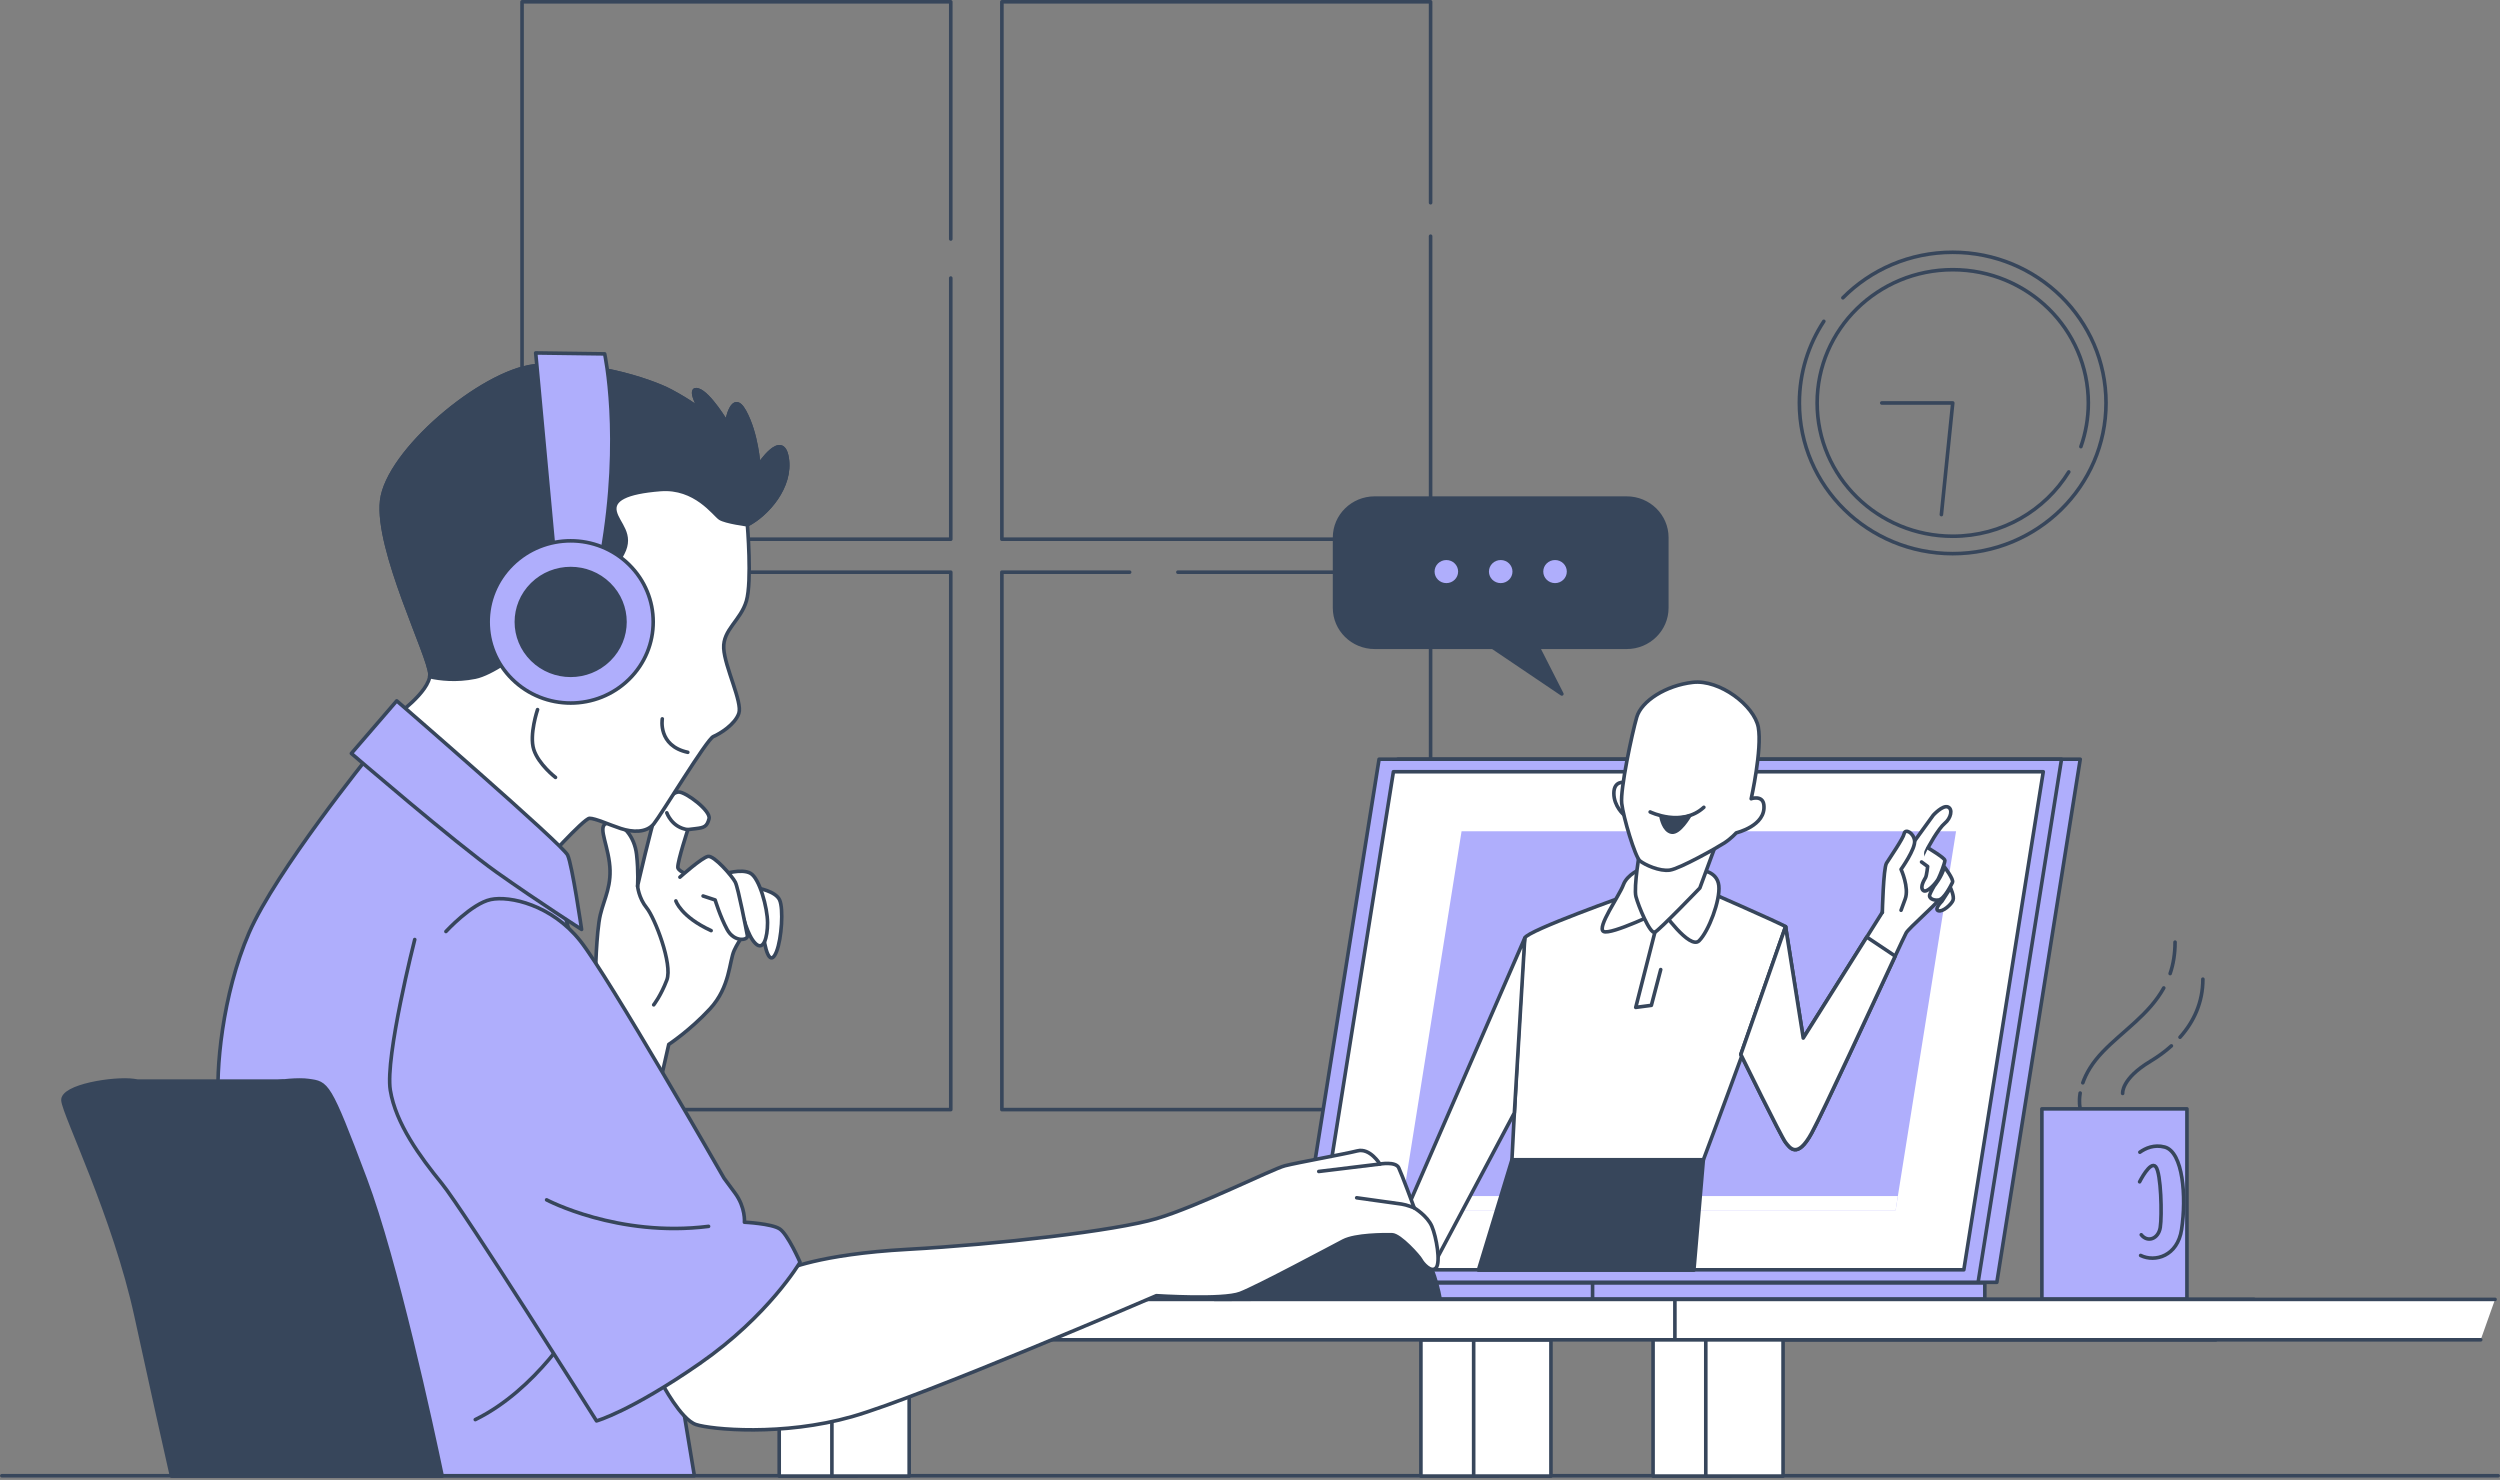 <svg width="424" height="251" viewBox="0 0 424 251" fill="none" xmlns="http://www.w3.org/2000/svg">
<rect x="0" y="0" width="424" height="251" fill="#808080" stroke="none"/>
<g clip-path="url(#clip0_2142_14928)">
<path d="M312.557 50.507C317.281 45.742 323.878 42.787 331.178 42.787C345.536 42.787 357.181 54.232 357.181 68.343C357.181 82.455 345.536 93.899 331.178 93.899C316.82 93.899 305.176 82.455 305.176 68.343C305.176 63.242 306.694 58.489 309.321 54.495" stroke="#37465B" stroke-width="0.612" stroke-linecap="round" stroke-linejoin="round"/>
<path d="M350.865 80.039C346.832 86.578 339.532 90.945 331.186 90.945C318.483 90.945 308.189 80.828 308.189 68.343C308.189 55.859 318.483 45.742 331.186 45.742C343.888 45.742 354.182 55.859 354.182 68.343C354.182 70.937 353.734 73.433 352.919 75.751" stroke="#37465B" stroke-width="0.612" stroke-linecap="round" stroke-linejoin="round"/>
<path d="M319.15 68.343H331.187L329.258 87.275" stroke="#37465B" stroke-width="0.612" stroke-linecap="round" stroke-linejoin="round"/>
<path d="M161.25 47.161V91.453H88.539V0.306H161.25V40.536" stroke="#37465B" stroke-width="0.612" stroke-linecap="round" stroke-linejoin="round"/>
<path d="M242.629 40.059V91.453H169.918V0.306H242.629V34.383" stroke="#37465B" stroke-width="0.612" stroke-linecap="round" stroke-linejoin="round"/>
<path d="M161.25 97.044H88.539V188.19H161.25V97.044Z" stroke="#37465B" stroke-width="0.612" stroke-linecap="round" stroke-linejoin="round"/>
<path d="M199.773 97.044H242.629V188.19H169.918V97.044H191.583" stroke="#37465B" stroke-width="0.612" stroke-linecap="round" stroke-linejoin="round"/>
<path d="M423.688 250.282H0.311" stroke="#37465B" stroke-width="0.612" stroke-linecap="round" stroke-linejoin="round"/>
<path d="M145.261 227.24H132.154V250.337H145.261V227.24Z" fill="white" stroke="#37465B" stroke-width="0.612" stroke-linecap="round" stroke-linejoin="round"/>
<path d="M154.197 227.24H141.09V250.337H154.197V227.24Z" fill="white" stroke="#37465B" stroke-width="0.612" stroke-linecap="round" stroke-linejoin="round"/>
<path d="M254.093 227.24H240.986V250.337H254.093V227.24Z" fill="white" stroke="#37465B" stroke-width="0.612" stroke-linecap="round" stroke-linejoin="round"/>
<path d="M263.039 227.24H249.932V250.337H263.039V227.24Z" fill="white" stroke="#37465B" stroke-width="0.612" stroke-linecap="round" stroke-linejoin="round"/>
<path d="M375.819 227.228H116.883V220.377H382.285" fill="white"/>
<path d="M375.819 227.228H116.883V220.377H382.285" stroke="#37465B" stroke-width="0.612" stroke-linecap="round" stroke-linejoin="round"/>
<path d="M423.16 220.377H284.061V227.228H420.726" fill="white"/>
<path d="M423.16 220.377H284.061V227.228H420.726" stroke="#37465B" stroke-width="0.612" stroke-linecap="round" stroke-linejoin="round"/>
<path d="M293.468 227.24H280.361V250.337H293.468V227.24Z" fill="white" stroke="#37465B" stroke-width="0.612" stroke-linecap="round" stroke-linejoin="round"/>
<path d="M302.408 227.24H289.301V250.337H302.408V227.24Z" fill="white" stroke="#37465B" stroke-width="0.612" stroke-linecap="round" stroke-linejoin="round"/>
<path d="M370.905 188.062H346.303V220.298H370.905V188.062Z" fill="#AFAEFC" stroke="#37465B" stroke-width="0.612" stroke-linecap="round" stroke-linejoin="round"/>
<path d="M362.92 195.414C363.86 194.748 365.341 194.062 367.133 194.54C370.245 195.371 370.843 202.969 369.996 208.529C369.312 213.025 365.521 214.132 363.051 212.927" fill="#AFAEFC"/>
<path d="M362.92 195.414C363.86 194.748 365.341 194.062 367.133 194.54C370.245 195.371 370.843 202.969 369.996 208.529C369.312 213.025 365.521 214.132 363.051 212.927" stroke="#37465B" stroke-width="0.612" stroke-linecap="round" stroke-linejoin="round"/>
<path d="M362.877 200.436C362.877 200.436 364.688 196.803 365.609 197.867C366.536 198.925 366.686 206.198 366.381 208.168C366.07 210.138 364.234 210.78 363.157 209.416" fill="#AFAEFC"/>
<path d="M362.877 200.436C362.877 200.436 364.688 196.803 365.609 197.867C366.536 198.925 366.686 206.198 366.381 208.168C366.07 210.138 364.234 210.78 363.157 209.416" stroke="#37465B" stroke-width="0.612" stroke-linecap="round" stroke-linejoin="round"/>
<path d="M368.055 165.118C368.584 163.558 368.889 161.808 368.889 159.79" stroke="#37465B" stroke-width="0.612" stroke-linecap="round" stroke-linejoin="round"/>
<path d="M353.244 183.645C353.779 182.116 354.794 180.287 356.673 178.342C360.072 174.819 364.49 172.054 366.974 167.558" stroke="#37465B" stroke-width="0.612" stroke-linecap="round" stroke-linejoin="round"/>
<path d="M352.782 187.897C352.782 187.897 352.539 186.936 352.794 185.383" stroke="#37465B" stroke-width="0.612" stroke-linecap="round" stroke-linejoin="round"/>
<path d="M369.73 175.914C372.089 173.271 373.608 169.987 373.608 166.066" stroke="#37465B" stroke-width="0.612" stroke-linecap="round" stroke-linejoin="round"/>
<path d="M360.001 185.444C360.001 185.444 359.721 182.985 364.718 179.988C365.988 179.223 367.189 178.354 368.266 177.382" stroke="#37465B" stroke-width="0.612" stroke-linecap="round" stroke-linejoin="round"/>
<path d="M275.888 84.486H233.144C229.39 84.486 226.348 87.476 226.348 91.165V103.093C226.348 106.782 229.39 109.773 233.144 109.773H275.888C279.642 109.773 282.684 106.782 282.684 103.093V91.165C282.684 87.476 279.642 84.486 275.888 84.486Z" fill="#37465B" stroke="#37465B" stroke-width="0.612" stroke-linecap="round" stroke-linejoin="round"/>
<path d="M252.596 109.393L264.887 117.694L260.276 108.635" fill="#37465B"/>
<path d="M252.596 109.393L264.887 117.694L260.276 108.635" stroke="#37465B" stroke-width="0.612" stroke-linecap="round" stroke-linejoin="round"/>
<path d="M245.301 99.203C246.573 99.203 247.604 98.189 247.604 96.94C247.604 95.69 246.573 94.676 245.301 94.676C244.029 94.676 242.998 95.69 242.998 96.94C242.998 98.189 244.029 99.203 245.301 99.203Z" fill="#AFAEFC" stroke="#37465B" stroke-width="0.612" stroke-linecap="round" stroke-linejoin="round"/>
<path d="M254.52 99.203C255.791 99.203 256.822 98.189 256.822 96.94C256.822 95.69 255.791 94.676 254.52 94.676C253.248 94.676 252.217 95.69 252.217 96.94C252.217 98.189 253.248 99.203 254.52 99.203Z" fill="#AFAEFC" stroke="#37465B" stroke-width="0.612" stroke-linecap="round" stroke-linejoin="round"/>
<path d="M263.734 99.203C265.006 99.203 266.037 98.189 266.037 96.94C266.037 95.69 265.006 94.676 263.734 94.676C262.463 94.676 261.432 95.69 261.432 96.94C261.432 98.189 262.463 99.203 263.734 99.203Z" fill="#AFAEFC" stroke="#37465B" stroke-width="0.612" stroke-linecap="round" stroke-linejoin="round"/>
<path d="M237.069 128.765H352.81L338.664 217.478H222.916L237.069 128.765Z" fill="#AFAEFC" stroke="#37465B" stroke-width="0.612" stroke-linecap="round" stroke-linejoin="round"/>
<path d="M233.891 128.765H349.633L335.486 217.478H219.738L233.891 128.765Z" fill="#AFAEFC" stroke="#37465B" stroke-width="0.612" stroke-linecap="round" stroke-linejoin="round"/>
<path d="M236.322 130.888H346.537L333.063 215.361H222.848L236.322 130.888Z" fill="white" stroke="#37465B" stroke-width="0.612" stroke-linecap="round" stroke-linejoin="round"/>
<path d="M247.881 140.987H331.745L321.495 205.262H237.631L247.881 140.987Z" fill="#AFAEFC"/>
<path d="M238.01 202.858L237.631 205.262H321.495L321.874 202.858H238.01Z" fill="white"/>
<path d="M336.626 217.588H199.395V220.304H336.626V217.588Z" fill="#AFAEFC" stroke="#37465B" stroke-width="0.612" stroke-linecap="round" stroke-linejoin="round"/>
<path d="M270.1 217.588H160.408V220.304H270.1V217.588Z" fill="#AFAEFC" stroke="#37465B" stroke-width="0.612" stroke-linecap="round" stroke-linejoin="round"/>
<path d="M276.348 151.704C276.348 151.704 258.953 157.851 258.61 159.08C258.268 160.31 256.426 196.699 256.426 196.699H288.895C288.895 196.699 303.539 157.68 302.836 157.16C302.132 156.64 288.31 150.609 288.31 150.609L276.354 151.704H276.348Z" fill="white" stroke="#37465B" stroke-width="0.612" stroke-linecap="round" stroke-linejoin="round"/>
<path d="M278.393 147.318C278.393 147.318 275.984 148.241 275.312 150.083C274.64 151.924 270.756 157.319 271.964 157.979C273.171 158.64 281.872 154.426 281.872 154.426C281.872 154.426 286.558 161.136 288.164 159.558C289.769 157.979 291.78 152.713 291.512 150.211C291.244 147.709 288.431 147.581 288.431 147.581L278.386 147.318H278.393Z" fill="white" stroke="#37465B" stroke-width="0.612" stroke-linecap="round" stroke-linejoin="round"/>
<path d="M278.124 144.155C278.124 144.155 277.054 150.474 277.452 152.052C277.857 153.63 279.861 158.499 280.664 158.108C281.466 157.71 288.294 150.609 288.294 150.609L291.107 142.975L278.118 144.161L278.124 144.155Z" fill="white" stroke="#37465B" stroke-width="0.612" stroke-linecap="round" stroke-linejoin="round"/>
<path d="M275.582 132.705C275.582 132.705 273.709 132.307 273.709 134.546C273.709 136.784 275.452 138.228 275.452 138.228L275.315 134.809L275.582 132.705Z" fill="white" stroke="#37465B" stroke-width="0.612" stroke-linecap="round" stroke-linejoin="round"/>
<path d="M297.003 135.47C297.003 135.47 298.877 127.047 298.211 123.358C297.539 119.676 291.651 115.198 287.095 115.724C282.539 116.25 278.388 118.881 277.585 121.646C276.783 124.41 274.772 133.885 275.04 136.252C275.308 138.62 277.318 145.336 278.121 145.99C278.924 146.651 281.469 147.832 283.212 147.569C284.954 147.306 291.246 143.752 292.454 142.963C293.661 142.174 294.464 141.25 294.464 141.25C294.464 141.25 299.555 140.063 299.15 136.509C298.958 134.803 297.01 135.457 297.01 135.457L297.003 135.47Z" fill="white" stroke="#37465B" stroke-width="0.612" stroke-linecap="round" stroke-linejoin="round"/>
<path d="M279.867 137.708C279.867 137.708 285.226 140.338 288.972 136.919" stroke="#37465B" stroke-width="0.612" stroke-linecap="round" stroke-linejoin="round"/>
<path d="M281.738 138.632C281.738 138.632 282.143 140.871 283.481 141.134C284.819 141.397 286.562 138.369 286.562 138.369C286.562 138.369 285.087 139.03 281.738 138.632Z" fill="#37465B" stroke="#37465B" stroke-width="0.612" stroke-linecap="round" stroke-linejoin="round"/>
<path d="M280.669 158.108L277.42 170.855L280.071 170.507L281.658 164.439" stroke="#37465B" stroke-width="0.612" stroke-linecap="round" stroke-linejoin="round"/>
<path d="M258.607 159.081L234.123 215.423H242.662L256.833 188.753L258.607 159.081Z" fill="white" stroke="#37465B" stroke-width="0.612" stroke-linecap="round" stroke-linejoin="round"/>
<path d="M302.831 157.154L305.831 176.055L319.243 154.725C319.243 154.725 320.301 148.657 320.83 147.96C321.359 147.269 327.887 138.247 327.887 138.247C327.887 138.247 329.474 136.509 330.358 136.858C331.242 137.207 330.887 138.766 329.829 139.635C328.771 140.504 327.004 143.623 326.655 144.492C326.3 145.36 329.126 151.948 328.771 152.646C328.416 153.337 323.829 157.325 323.3 158.193C322.771 159.062 309.714 187.677 307.243 192.185C304.773 196.693 303.54 194.613 302.831 193.744C302.128 192.876 295.244 178.832 295.244 178.832L302.831 157.154Z" fill="white" stroke="#37465B" stroke-width="0.612" stroke-linecap="round" stroke-linejoin="round"/>
<path d="M319.244 154.725C319.244 154.725 319.418 147.269 319.947 146.4C320.476 145.532 322.773 142.241 322.947 141.372C323.121 140.504 324.534 141.201 324.715 142.583C324.889 143.972 322.418 147.44 322.418 147.44C322.418 147.44 323.831 150.56 323.121 152.468L322.418 154.377" fill="white"/>
<path d="M319.244 154.725C319.244 154.725 319.418 147.269 319.947 146.4C320.476 145.532 322.773 142.241 322.947 141.372C323.121 140.504 324.534 141.201 324.715 142.583C324.889 143.972 322.418 147.44 322.418 147.44C322.418 147.44 323.831 150.56 323.121 152.468L322.418 154.377" stroke="#37465B" stroke-width="0.612" stroke-linecap="round" stroke-linejoin="round"/>
<path d="M327.017 143.825C327.017 143.825 329.855 145.513 329.855 145.935C329.855 146.357 329.083 148.382 328.734 149.061C328.392 149.734 326.755 151.593 326.158 151.006C325.56 150.419 326.413 149.147 326.587 148.81C326.762 148.474 326.93 146.951 326.93 146.951L325.896 146.192" fill="white"/>
<path d="M327.017 143.825C327.017 143.825 329.855 145.513 329.855 145.935C329.855 146.357 329.083 148.382 328.734 149.061C328.392 149.734 326.755 151.593 326.158 151.006C325.56 150.419 326.413 149.147 326.587 148.81C326.762 148.474 326.93 146.951 326.93 146.951L325.896 146.192" stroke="#37465B" stroke-width="0.612" stroke-linecap="round" stroke-linejoin="round"/>
<path d="M329.767 147.03C329.767 147.03 331.398 149.14 331.143 149.648C330.887 150.156 329.742 152.511 328.765 152.645C327.788 152.774 327.103 152.266 327.271 151.765C327.44 151.263 328.043 150.241 328.043 150.241C328.043 150.241 329.332 148.718 329.761 147.03H329.767Z" fill="white" stroke="#37465B" stroke-width="0.612" stroke-linecap="round" stroke-linejoin="round"/>
<path d="M330.801 150.578C330.801 150.578 331.486 152.016 331.23 152.688C330.975 153.361 329.513 154.713 328.741 154.462C327.969 154.211 329.345 152.86 329.345 152.86L330.807 150.578H330.801Z" fill="white" stroke="#37465B" stroke-width="0.612" stroke-linecap="round" stroke-linejoin="round"/>
<path d="M316.598 158.928L305.831 176.055L302.831 157.154L295.244 178.832C295.244 178.832 302.128 192.876 302.831 193.745C303.534 194.613 304.773 196.693 307.243 192.185C309.179 188.655 317.6 170.348 321.421 162.151L316.604 158.928H316.598Z" fill="white" stroke="#37465B" stroke-width="0.612" stroke-linecap="round" stroke-linejoin="round"/>
<path d="M287.286 215.416L288.892 196.693H256.429L250.734 215.416H287.286Z" fill="#37465B" stroke="#37465B" stroke-width="0.612" stroke-linecap="round" stroke-linejoin="round"/>
<path d="M244.222 220.236C244.222 220.236 243.244 213.63 239.74 210.327C236.243 207.024 228.264 207.44 219.999 211.428C211.74 215.416 206.002 220.371 206.002 220.371L244.222 220.236Z" fill="#37465B" stroke="#37465B" stroke-width="0.612" stroke-linecap="round" stroke-linejoin="round"/>
<path d="M100.961 165.723C100.961 165.723 101.129 158.004 101.814 155.147C102.499 152.291 103.862 150.113 103.351 146.247C102.841 142.381 101.129 139.702 103.351 139.531C105.573 139.366 107.621 141.88 107.963 144.902C108.305 147.923 108.131 150.272 108.131 150.272C108.131 150.272 110.521 139.861 111.205 138.185C111.89 136.509 113.938 134.326 115.133 134.326C116.328 134.326 120.597 137.512 120.255 138.858C119.912 140.204 119.402 140.369 118.033 140.534L116.664 140.699C116.664 140.699 114.958 145.905 114.958 147.079C114.958 148.254 119.912 149.092 122.645 151.612C125.377 154.132 127.256 156.982 126.914 157.49C126.572 157.992 125.377 159.337 124.524 161.185C123.671 163.032 123.84 167.393 120.423 171.088C117.006 174.782 113.421 177.131 113.421 177.131L111.031 187.707L100.955 165.717L100.961 165.723Z" fill="white" stroke="#37465B" stroke-width="0.612" stroke-linecap="round" stroke-linejoin="round"/>
<path d="M128.461 150.615C128.461 150.615 131.535 151.116 132.22 152.627C132.905 154.138 132.562 159.172 131.71 161.356C130.857 163.54 130.004 162.365 129.488 158.836C128.977 155.312 128.461 150.609 128.461 150.609V150.615Z" fill="white" stroke="#37465B" stroke-width="0.612" stroke-linecap="round" stroke-linejoin="round"/>
<path d="M122.658 148.266C122.658 148.266 125.733 147.257 127.27 148.101C128.807 148.939 130.176 153.979 130.176 156.493C130.176 159.007 129.492 161.362 128.129 160.016C126.76 158.671 126.081 155.484 125.222 153.135C124.37 150.786 122.658 148.266 122.658 148.266Z" fill="white" stroke="#37465B" stroke-width="0.612" stroke-linecap="round" stroke-linejoin="round"/>
<path d="M115.314 148.768C115.314 148.768 119.074 145.409 120.094 145.244C121.121 145.079 124.196 148.602 124.706 149.612C125.216 150.621 126.586 157.839 126.754 158.677C126.922 159.515 124.532 159.851 123.337 157.667C122.142 155.484 121.289 152.633 121.289 152.633L119.242 151.96" fill="white"/>
<path d="M115.314 148.768C115.314 148.768 119.074 145.409 120.094 145.244C121.121 145.079 124.196 148.602 124.706 149.612C125.216 150.621 126.586 157.839 126.754 158.677C126.922 159.515 124.532 159.851 123.337 157.667C122.142 155.484 121.289 152.633 121.289 152.633L119.242 151.96" stroke="#37465B" stroke-width="0.612" stroke-linecap="round" stroke-linejoin="round"/>
<path d="M114.627 152.798C114.627 152.798 115.48 155.484 120.608 157.833" stroke="#37465B" stroke-width="0.612" stroke-linecap="round" stroke-linejoin="round"/>
<path d="M108.137 150.278C108.137 150.278 108.305 152.291 109.674 153.973C111.043 155.655 114.118 163.539 113.091 166.225C112.064 168.91 110.869 170.421 110.869 170.421" stroke="#37465B" stroke-width="0.612" stroke-linecap="round" stroke-linejoin="round"/>
<path d="M113.092 137.855C113.092 137.855 113.944 140.375 116.677 140.711" stroke="#37465B" stroke-width="0.612" stroke-linecap="round" stroke-linejoin="round"/>
<path d="M62.748 127.976C62.748 127.976 46.771 147.746 42.234 158.212C37.697 168.678 36.515 181.664 37.106 187.481C37.697 193.298 51.501 250.282 51.501 250.282H117.765L112.244 216.945L95.478 153.948L62.741 127.976H62.748Z" fill="#AFAEFC" stroke="#37465B" stroke-width="0.612" stroke-linecap="round" stroke-linejoin="round"/>
<path d="M97.612 224.378C97.612 224.378 91.071 235.627 80.609 240.765" stroke="#37465B" stroke-width="0.612" stroke-linecap="round" stroke-linejoin="round"/>
<path d="M126.752 89C126.752 89 127.555 98.609 126.59 101.919C125.625 105.228 122.582 106.8 122.744 109.95C122.906 113.1 125.949 119.089 125.308 120.979C124.667 122.869 122.103 124.447 120.983 124.918C119.862 125.389 112.17 138.149 110.888 139.727C109.606 141.305 107.203 141.146 105.28 140.516C103.357 139.886 100.955 138.785 99.99 138.785C99.025 138.785 91.819 146.816 91.819 146.816L66.818 121.615C66.818 121.615 72.911 117.364 72.911 114.366C72.911 111.369 63.775 93.257 64.739 84.908C65.704 76.558 81.568 63.169 90.543 62.068C99.517 60.967 110.259 64.429 113.782 66.319C117.311 68.209 118.748 69.469 118.748 69.469C118.748 69.469 116.502 65.53 118.431 66.16C120.354 66.79 123.242 71.671 123.242 71.671C123.242 71.671 124.206 66.001 126.285 69.781C128.37 73.561 128.688 78.919 128.688 78.919C128.688 78.919 132.696 72.778 133.498 77.659C134.301 82.541 130.131 87.269 126.764 89H126.752Z" fill="white" stroke="#37465B" stroke-width="0.612" stroke-linecap="round" stroke-linejoin="round"/>
<path d="M128.673 78.919C128.673 78.919 128.35 73.561 126.271 69.781C124.186 66.001 123.228 71.671 123.228 71.671C123.228 71.671 120.34 66.79 118.417 66.16C116.494 65.53 118.741 69.469 118.741 69.469C118.741 69.469 117.297 68.209 113.774 66.319C110.245 64.429 99.509 60.96 90.535 62.068C81.56 63.169 65.69 76.558 64.731 84.908C63.767 93.257 72.903 111.369 72.903 114.366C72.903 114.495 72.891 114.629 72.866 114.764C74.596 115.149 77.366 115.492 80.596 114.843C86.048 113.742 98.389 102.243 100.953 99.876C103.517 97.514 103.841 97.196 105.602 93.887C107.364 90.578 104.799 88.847 104.32 86.798C103.841 84.749 106.082 83.489 112.013 83.018C117.944 82.547 121.149 87.269 122.108 87.899C123.072 88.529 126.757 89 126.757 89C130.124 87.269 134.287 82.54 133.491 77.659C132.688 72.778 128.68 78.919 128.68 78.919H128.673Z" fill="#37465B" stroke="#37465B" stroke-width="0.612" stroke-linecap="round" stroke-linejoin="round"/>
<path d="M93.895 92.78L90.852 59.859L102.552 60.018C102.552 60.018 105.595 74.038 102.073 93.887L93.901 92.786L93.895 92.78Z" fill="#AFAEFC" stroke="#37465B" stroke-width="0.612" stroke-linecap="round" stroke-linejoin="round"/>
<path d="M106.684 115.209C112.151 109.836 112.151 101.126 106.684 95.754C101.218 90.381 92.356 90.381 86.89 95.754C81.423 101.126 81.423 109.836 86.89 115.209C92.356 120.581 101.218 120.581 106.684 115.209Z" fill="#AFAEFC" stroke="#37465B" stroke-width="0.612" stroke-linecap="round" stroke-linejoin="round"/>
<path d="M103.294 111.878C106.889 108.345 106.889 102.617 103.294 99.084C99.699 95.551 93.871 95.551 90.276 99.084C86.682 102.617 86.682 108.345 90.276 111.878C93.871 115.411 99.699 115.411 103.294 111.878Z" fill="#37465B" stroke="#37465B" stroke-width="0.612" stroke-linecap="round" stroke-linejoin="round"/>
<path d="M112.325 121.921C112.325 121.921 111.522 126.49 116.65 127.591" stroke="#37465B" stroke-width="0.612" stroke-linecap="round" stroke-linejoin="round"/>
<path d="M91.169 120.349C91.169 120.349 89.725 124.6 90.528 127.12C91.331 129.64 94.213 131.848 94.213 131.848" stroke="#37465B" stroke-width="0.612" stroke-linecap="round" stroke-linejoin="round"/>
<path d="M67.284 118.862C67.284 118.862 95.484 143.287 96.274 145.03C97.064 146.773 98.639 157.631 98.639 157.631C98.639 157.631 91.345 152.976 84.244 147.942C77.142 142.901 59.592 127.781 59.592 127.781L67.284 118.862Z" fill="#AFAEFC" stroke="#37465B" stroke-width="0.612" stroke-linecap="round" stroke-linejoin="round"/>
<path d="M133.243 215.41C133.243 215.41 138.751 212.725 153.956 211.887C169.16 211.049 189.082 208.755 196.108 206.688C203.135 204.62 215.794 198.253 217.941 197.708C220.088 197.164 228.061 195.732 230.214 195.188C232.361 194.644 234.029 197.421 234.029 197.421C234.029 197.421 236.687 196.944 237.216 198.038C237.745 199.133 239.848 204.853 239.848 204.853C239.848 204.853 242.07 206.18 242.842 207.984C243.614 209.789 244.367 214.132 243.545 215.037C242.724 215.942 241.249 214.205 240.987 213.661C240.72 213.116 237.459 209.434 236.083 209.41C234.708 209.385 229.878 209.385 227.824 210.456C225.77 211.526 213.236 218.248 210.317 219.362C207.392 220.481 196.115 219.747 196.115 219.747C196.115 219.747 156.308 236.899 144.52 240.257C132.733 243.615 120.609 242.441 118.045 241.603C115.481 240.765 112.238 234.55 112.238 234.55L133.249 215.41H133.243Z" fill="white" stroke="#37465B" stroke-width="0.612" stroke-linecap="round" stroke-linejoin="round"/>
<path d="M223.664 198.681L234.026 197.421" stroke="#37465B" stroke-width="0.612" stroke-linecap="round" stroke-linejoin="round"/>
<path d="M230.096 203.146C230.096 203.146 236.861 204.094 237.707 204.21C238.554 204.327 239.854 204.853 239.854 204.853" fill="white"/>
<path d="M230.096 203.146C230.096 203.146 236.861 204.094 237.707 204.21C238.554 204.327 239.854 204.853 239.854 204.853" stroke="#37465B" stroke-width="0.612" stroke-linecap="round" stroke-linejoin="round"/>
<path d="M70.34 159.343C70.34 159.343 65.28 179.248 66.195 184.899C67.109 190.551 71.254 196.21 74.939 200.73C78.623 205.25 101.172 240.985 101.172 240.985C101.172 240.985 106.922 239.4 118.66 231.259C130.398 223.117 135.688 214.071 135.688 214.071C135.688 214.071 133.616 209.324 132.234 208.419C130.852 207.513 126.253 207.287 126.253 207.287C126.253 207.287 126.483 204.798 124.641 202.314L122.799 199.825C122.799 199.825 103.238 165.674 98.408 159.57C93.579 153.465 86.44 151.881 83.223 152.56C79.999 153.239 75.63 157.985 75.63 157.985" fill="#AFAEFC"/>
<path d="M70.34 159.343C70.34 159.343 65.28 179.248 66.195 184.899C67.109 190.551 71.254 196.21 74.939 200.73C78.623 205.25 101.172 240.985 101.172 240.985C101.172 240.985 106.922 239.4 118.66 231.259C130.398 223.117 135.688 214.071 135.688 214.071C135.688 214.071 133.616 209.324 132.234 208.419C130.852 207.513 126.253 207.287 126.253 207.287C126.253 207.287 126.483 204.798 124.641 202.314L122.799 199.825C122.799 199.825 103.238 165.674 98.408 159.57C93.579 153.465 86.44 151.881 83.223 152.56C79.999 153.239 75.63 157.985 75.63 157.985" stroke="#37465B" stroke-width="0.612" stroke-linecap="round" stroke-linejoin="round"/>
<path d="M92.707 203.495C92.707 203.495 104.806 209.923 120.172 207.991" stroke="#37465B" stroke-width="0.612" stroke-linecap="round" stroke-linejoin="round"/>
<path d="M29.102 250.35H58.751C57.668 245.56 55.39 235.394 52.752 223.246C49.073 206.302 40.572 189.132 40.342 186.649C40.186 184.955 44.306 183.786 47.966 183.358H23.301C23.096 183.327 22.878 183.297 22.641 183.26C19.424 182.808 10.462 184.166 10.686 186.649C10.916 189.132 19.418 206.302 23.096 223.246C25.735 235.394 28.012 245.56 29.095 250.35H29.102Z" fill="#37465B" stroke="#37465B" stroke-width="0.612" stroke-linecap="round" stroke-linejoin="round"/>
<path d="M58.754 250.35H74.997C73.224 241.866 67.18 213.869 61.953 199.977C55.748 183.487 55.517 183.713 52.3 183.26C49.082 182.808 40.12 184.166 40.344 186.649C40.574 189.132 49.076 206.302 52.754 223.246C55.393 235.394 57.671 245.56 58.754 250.35Z" fill="#37465B" stroke="#37465B" stroke-width="0.612" stroke-linecap="round" stroke-linejoin="round"/>
</g>
<defs>
<clipPath id="clip0_2142_14928">
<rect width="424" height="250.655" fill="white"/>
</clipPath>
</defs>
</svg>
